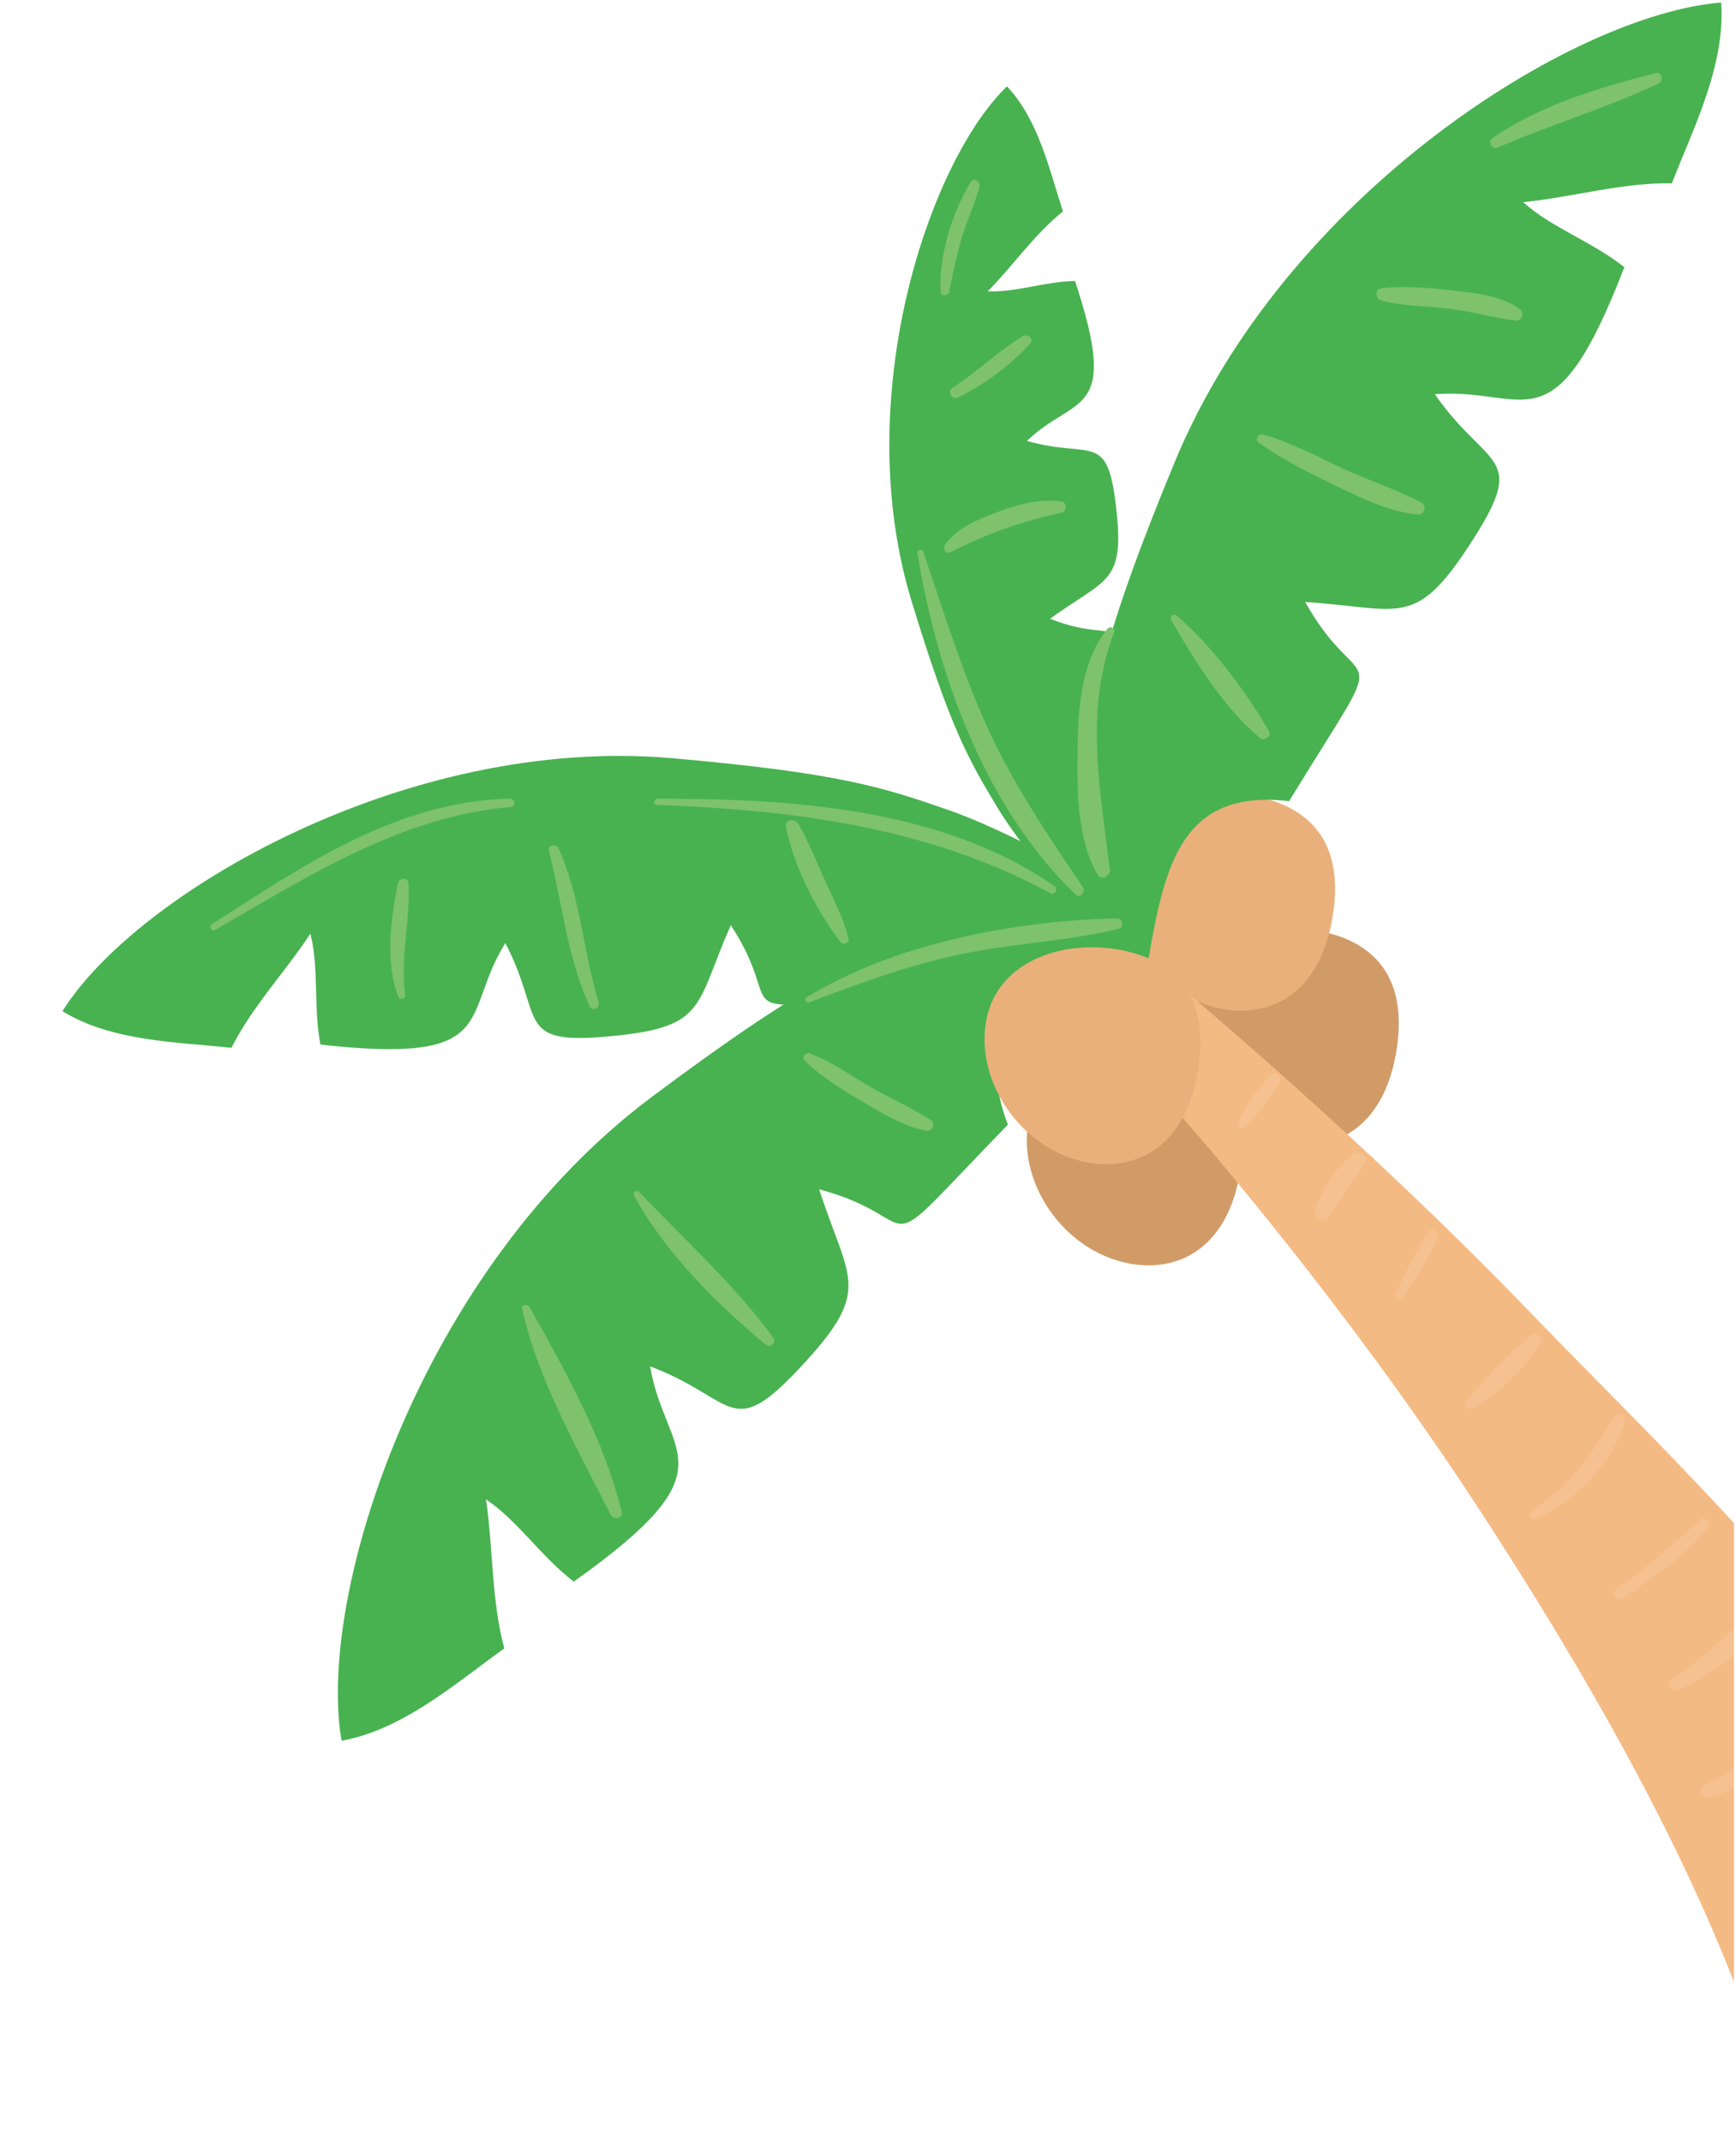 <svg width="462" height="570" viewBox="0 0 462 570" fill="none" xmlns="http://www.w3.org/2000/svg">
<g clip-path="url(#clip0_1158_22295)">
<g clip-path="url(#clip1_1158_22295)">
<path d="M315.36 265.956C312.175 281.495 323.201 298.88 339.243 303.512C352.486 307.336 367.6 302.311 371.492 280.39C375.251 259.231 364.66 250.74 352.44 247.985C336.403 244.367 318.53 250.409 315.357 265.945L315.36 265.956Z" fill="#D19B68"/>
<path d="M273.808 297.949C270.623 313.488 281.648 330.872 297.691 335.505C310.934 339.329 326.048 334.304 329.94 312.383C333.698 291.224 323.108 282.733 310.887 279.977C294.85 276.359 276.978 282.402 273.805 297.938L273.808 297.949Z" fill="#D19B68"/>
<path d="M298.398 230.171C295.213 245.709 306.238 263.094 322.281 267.727C335.524 271.551 350.638 266.526 354.53 244.605C358.288 223.446 347.698 214.955 335.478 212.199C319.441 208.581 301.568 214.624 298.395 230.16L298.398 230.171Z" fill="#EAB07B"/>
<path d="M303.073 253.336C303.073 253.336 284.163 265.161 288.731 269.777C300.401 281.582 312.838 294.851 323.356 307.45C351.541 341.226 373.869 371.519 391.634 398.525C460.084 502.569 467.863 548.802 475.542 566.722C481.34 580.272 494.209 562.404 540.148 538.281C520.754 457.38 458.412 402.224 406.97 348.903C357.467 297.589 303.084 253.333 303.084 253.333L303.073 253.336Z" fill="#F4BA84"/>
<path d="M242.701 249.958C224.693 257.477 212.644 262.586 173.527 291.809C112.045 337.726 84.182 423.921 90.898 463.157C107.269 460.215 121.22 447.907 134.208 438.591C130.757 425.825 131.27 412.08 129.341 398.955C137.681 404.493 144.106 414.296 152.698 420.819C195.641 390.279 177.164 387.788 172.997 363.543C196.429 372.372 194.202 384.449 214.514 362.16C232.138 342.819 225.719 340.356 218.004 316.434C248.558 324.623 230.179 338.385 268.225 299.242C258.05 272.581 276.09 263.058 299.679 252.566C298.953 250.257 295.154 240.028 294.34 237.707C290.337 235.516 258.459 243.37 242.698 249.947L242.701 249.958Z" fill="#48B250"/>
<path d="M289.104 200.528C291.948 181.187 293.932 168.244 312.575 123.06C341.873 52.071 418.426 3.814 458.05 0.678C459.234 17.293 450.748 33.867 444.929 48.77C431.725 48.565 418.55 52.44 405.377 53.798C412.795 60.54 423.851 64.358 432.282 71.094C413.29 120.303 406.347 102.971 381.853 104.889C396.161 125.469 407.309 120.336 390.732 145.529C376.345 167.4 372.389 161.773 347.352 160.171C362.8 187.812 371.587 166.584 343.065 213.163C314.768 209.848 309.987 229.709 305.645 255.186C303.229 255.048 292.399 253.879 289.959 253.651C286.853 250.3 286.618 217.415 289.098 200.506L289.104 200.528Z" fill="#48B250"/>
<path d="M252.373 215.516C235.324 209.605 223.882 205.697 178.92 201.739C108.284 195.516 36.101 237.81 16.623 269.043C29.734 277.112 46.92 277.216 61.601 278.791C67.067 267.853 75.856 258.684 82.596 248.445C84.948 257.417 83.36 268.137 85.278 277.927C133.683 283.332 122.448 270.224 134.479 250.921C145.227 271.464 136.271 278.428 163.977 275.564C188.017 273.078 185.104 267.426 194.485 246.16C210.528 270.653 189.4 268.813 239.705 265.253C249.068 240.581 267.373 245.139 290.08 252.433C290.994 250.386 294.664 240.995 295.525 238.889C294.109 234.902 267.276 220.672 252.37 215.504L252.373 215.516Z" fill="#48B250"/>
<path d="M265.249 214.539C257.891 202.29 252.994 194.049 242.566 159.849C226.185 106.104 247.043 43.198 267.982 22.979C276.36 31.821 279.257 45.135 282.884 56.256C275.333 62.287 269.676 70.615 262.874 77.508C270.191 77.867 278.218 74.878 286.095 74.759C298.205 111.411 286.235 104.851 273.284 117.326C290.913 122.294 294.835 114.202 297.158 136.161C299.176 155.213 294.338 153.875 279.442 164.635C300.992 173.062 296.11 156.98 301.605 196.568C284.075 207.865 290.596 221.319 299.951 237.737C298.517 238.787 291.862 243.162 290.383 244.176C287.077 243.733 271.678 225.259 265.238 214.542L265.249 214.539Z" fill="#48B250"/>
<path d="M262.562 271.032C259.377 286.57 270.403 303.955 286.446 308.587C299.688 312.411 314.802 307.387 318.695 285.466C322.453 264.306 311.862 255.816 299.642 253.06C283.605 249.442 265.733 255.485 262.559 271.02L262.562 271.032Z" fill="#EAB07B"/>
<g style="mix-blend-mode:multiply">
<path d="M454.354 478.392C467.075 475.075 479.089 464.242 486.902 453.908C488.399 451.922 485.888 449.935 484.017 451.066C478.665 454.305 474.557 459.399 469.945 463.552C464.895 468.1 459.5 471.992 453.429 475.072C451.802 475.896 452.342 478.908 454.354 478.392Z" fill="#F5C191"/>
</g>
<g style="mix-blend-mode:multiply">
<path d="M446.514 449.714C456.207 445.552 465.134 438.028 471.652 429.759C472.932 428.133 470.774 426.294 469.196 427.346C460.499 433.115 453.854 441.406 444.793 446.802C443.118 447.808 444.789 450.443 446.522 449.7L446.514 449.714Z" fill="#F5C191"/>
</g>
<g style="mix-blend-mode:multiply">
<path d="M431.703 425.314C439.676 419.908 448.645 414.078 454.532 406.293C455.487 405.033 453.75 403.189 452.516 404.306C445.132 410.921 438.128 417.373 429.943 423.065C428.424 424.114 430.19 426.337 431.715 425.311L431.703 425.314Z" fill="#F5C191"/>
</g>
<g style="mix-blend-mode:multiply">
<path d="M408.851 404.028C419.604 399.267 428.598 389.825 432.324 378.568C433.011 376.485 430.283 375.451 429.242 377.291C423.788 386.968 417.112 395.908 407.643 401.993C406.501 402.735 407.641 404.558 408.851 404.028Z" fill="#F5C191"/>
</g>
<g style="mix-blend-mode:multiply">
<path d="M391.904 374.709C398.99 370.775 405.221 364.41 409.763 357.736C410.837 356.154 408.838 353.872 407.257 355.276C401.267 360.597 395.593 366.607 390.199 372.53C389.257 373.569 390.674 375.39 391.904 374.709Z" fill="#F5C191"/>
</g>
<g style="mix-blend-mode:multiply">
<path d="M373.313 345.204C376.745 340.11 380.272 334.881 382.692 329.212C383.324 327.736 381.169 326.452 380.227 327.806C376.716 332.872 374.091 338.585 371.445 344.133C370.909 345.244 372.623 346.236 373.313 345.204Z" fill="#F5C191"/>
</g>
<g style="mix-blend-mode:multiply">
<path d="M353.456 323.827C356.499 318.862 360.407 314.378 363.276 309.35C364.334 307.482 361.679 306.041 360.233 307.046C355.529 310.317 351.876 316.522 350.005 321.851C349.292 323.88 352.206 325.88 353.456 323.827Z" fill="#F5C191"/>
</g>
<g style="mix-blend-mode:multiply">
<path d="M331.612 299.585C334.992 296.017 338.221 292.332 340.501 287.946C341.219 286.568 339.158 284.956 338.034 286.08C334.464 289.663 331.88 293.949 329.444 298.34C328.694 299.691 330.717 300.527 331.612 299.585Z" fill="#F5C191"/>
</g>
<path d="M215.372 266.691C229.439 261.319 243.223 256.289 258.079 253.414C271.133 250.89 284.595 250.301 297.507 247.198C299.31 246.763 298.946 244.32 297.111 244.365C270.071 244.934 237.902 251.065 214.604 265.398C213.836 265.87 214.608 266.993 215.375 266.703L215.372 266.691Z" fill="#7EC26C"/>
<path d="M294.747 167.276C287.424 176.281 286.853 189.497 286.755 200.639C286.663 211.041 286.711 223.632 292.187 232.818C293.147 234.423 295.552 233.076 295.364 231.469C292.825 210.331 288.506 188.993 296.515 168.289C296.935 167.196 295.484 166.376 294.747 167.276Z" fill="#7EC26C"/>
<path d="M174.809 214.176C211.041 215.469 247.324 220.112 279.58 237.689C280.682 238.288 281.665 236.501 280.657 235.803C250.6 214.891 210.439 212.498 175.03 212.52C173.98 212.523 173.725 214.14 174.809 214.176Z" fill="#7EC26C"/>
<path d="M244.15 147.219C249.561 179.815 262.045 214.613 286.225 238.022C287.43 239.186 289.019 237.272 288.181 236.034C278.413 221.589 268.827 207.422 261.801 191.359C255.467 176.887 250.807 161.725 245.702 146.791C245.41 145.926 244.008 146.326 244.15 147.219Z" fill="#7EC26C"/>
<path d="M138.971 348.243C143.038 367.012 153.96 385.997 162.533 403.06C163.256 404.499 165.868 404.016 165.442 402.243C160.95 383.552 150.309 364.358 140.88 347.706C140.376 346.813 138.71 347.043 138.971 348.243Z" fill="#7EC26C"/>
<path d="M168.707 318.03C176.839 333.083 190.715 346.994 203.871 357.808C205.093 358.81 206.641 357.101 205.76 355.886C195.644 341.946 181.989 329.718 170.167 317.167C169.559 316.52 168.208 317.112 168.71 318.042L168.707 318.03Z" fill="#7EC26C"/>
<path d="M214.124 282.158C218.713 286.72 224.578 290.226 230.132 293.476C235.261 296.49 240.652 299.76 246.572 300.856C248.096 301.137 249.09 298.85 247.74 298.003C242.393 294.624 236.51 292.042 231.03 288.844C225.993 285.903 221.036 282.31 215.53 280.281C214.499 279.904 213.189 281.235 214.113 282.161L214.124 282.158Z" fill="#7EC26C"/>
<path d="M311.651 164.88C317.812 175.636 325.711 188.417 335.308 196.352C336.455 197.302 338.519 195.853 337.703 194.475C331.387 183.773 322.555 171.835 313.097 163.741C312.408 163.152 311.172 164.04 311.651 164.88Z" fill="#7EC26C"/>
<path d="M335.003 117.754C341.33 122.309 348.445 125.842 355.458 129.221C362.358 132.534 369.52 136.151 377.231 136.9C379.226 137.09 379.821 134.487 378.112 133.603C371.419 130.162 364.177 127.824 357.351 124.649C350.424 121.416 343.604 117.719 336.232 115.622C334.976 115.257 333.778 116.873 335.018 117.762L335.003 117.754Z" fill="#7EC26C"/>
<path d="M367.743 80.035C373.609 81.472 379.87 81.448 385.86 82.175C391.725 82.887 397.423 84.551 403.261 85.294C404.911 85.504 405.883 83.272 404.503 82.263C399.745 78.787 393.268 78.046 387.576 77.396C381.099 76.655 374.246 75.955 367.737 76.674C365.71 76.903 366.01 79.605 367.754 80.031L367.743 80.035Z" fill="#7EC26C"/>
<path d="M398.615 39.261C412.697 33.134 427.55 28.761 441.417 22.233C442.82 21.566 442.3 19.032 440.637 19.454C425.741 23.259 409.902 27.922 397.141 36.777C395.777 37.724 397.12 39.904 398.615 39.261Z" fill="#7EC26C"/>
<path d="M107.811 264.706C106.473 254.603 109.215 245.038 108.713 235.036C108.625 233.355 106.164 233.543 105.878 235.047C104.019 244.751 102.413 255.765 105.992 265.219C106.374 266.241 107.95 265.77 107.811 264.706Z" fill="#7EC26C"/>
<path d="M159.309 266.644C155.172 253.12 154.526 238.609 148.628 225.678C148.038 224.373 145.695 224.869 146.077 226.387C149.614 240.061 150.95 254.761 156.907 267.688C157.627 269.249 159.794 268.232 159.312 266.656L159.309 266.644Z" fill="#7EC26C"/>
<path d="M225.83 249.721C224.55 244.622 222.21 240.025 220.008 235.27C217.521 229.901 215.396 224.303 212.452 219.167C211.569 217.626 208.775 218.013 209.183 220.08C211.22 230.54 217.227 242.16 223.638 250.648C224.333 251.574 226.144 250.943 225.838 249.707L225.83 249.721Z" fill="#7EC26C"/>
<path d="M253.009 146.934C262.322 142.027 272.087 138.717 282.366 136.43C283.973 136.071 284.156 133.639 282.355 133.409C276.5 132.646 270.772 134.208 265.327 136.286C260.472 138.133 254.49 140.464 251.471 144.976C250.817 145.962 251.792 147.575 253.009 146.934Z" fill="#7EC26C"/>
<path d="M254.847 105.776C262.044 102.345 268.743 97.281 274.145 91.429C275.326 90.156 273.394 88.715 272.159 89.47C265.528 93.524 259.886 99.017 253.374 103.293C251.997 104.195 253.368 106.476 254.847 105.776Z" fill="#7EC26C"/>
<path d="M252.572 77.588C253.693 72.618 254.575 67.653 256.12 62.775C257.5 58.413 259.385 54.218 260.672 49.821C261.079 48.453 259.168 46.995 258.293 48.463C253.361 56.706 249.855 67.928 250.306 77.604C250.371 78.977 252.306 78.76 252.575 77.6L252.572 77.588Z" fill="#7EC26C"/>
<path d="M57.19 247.45C82.093 233.159 106.654 217.229 135.962 214.708C137.425 214.582 137.061 212.454 135.659 212.492C105.36 213.294 80.951 230.151 56.305 245.946C55.471 246.485 56.333 247.947 57.202 247.447L57.19 247.45Z" fill="#7EC26C"/>
</g>
</g>
<defs>
<clipPath id="clip0_1158_22295">
<rect width="461" height="570" fill="white" transform="translate(0.452)"/>
</clipPath>
<clipPath id="clip1_1158_22295">
<rect width="495.77" height="591.438" fill="white" transform="matrix(0.966 -0.259 0.258 0.966 -27.953 102.397)"/>
</clipPath>
</defs>
</svg>
